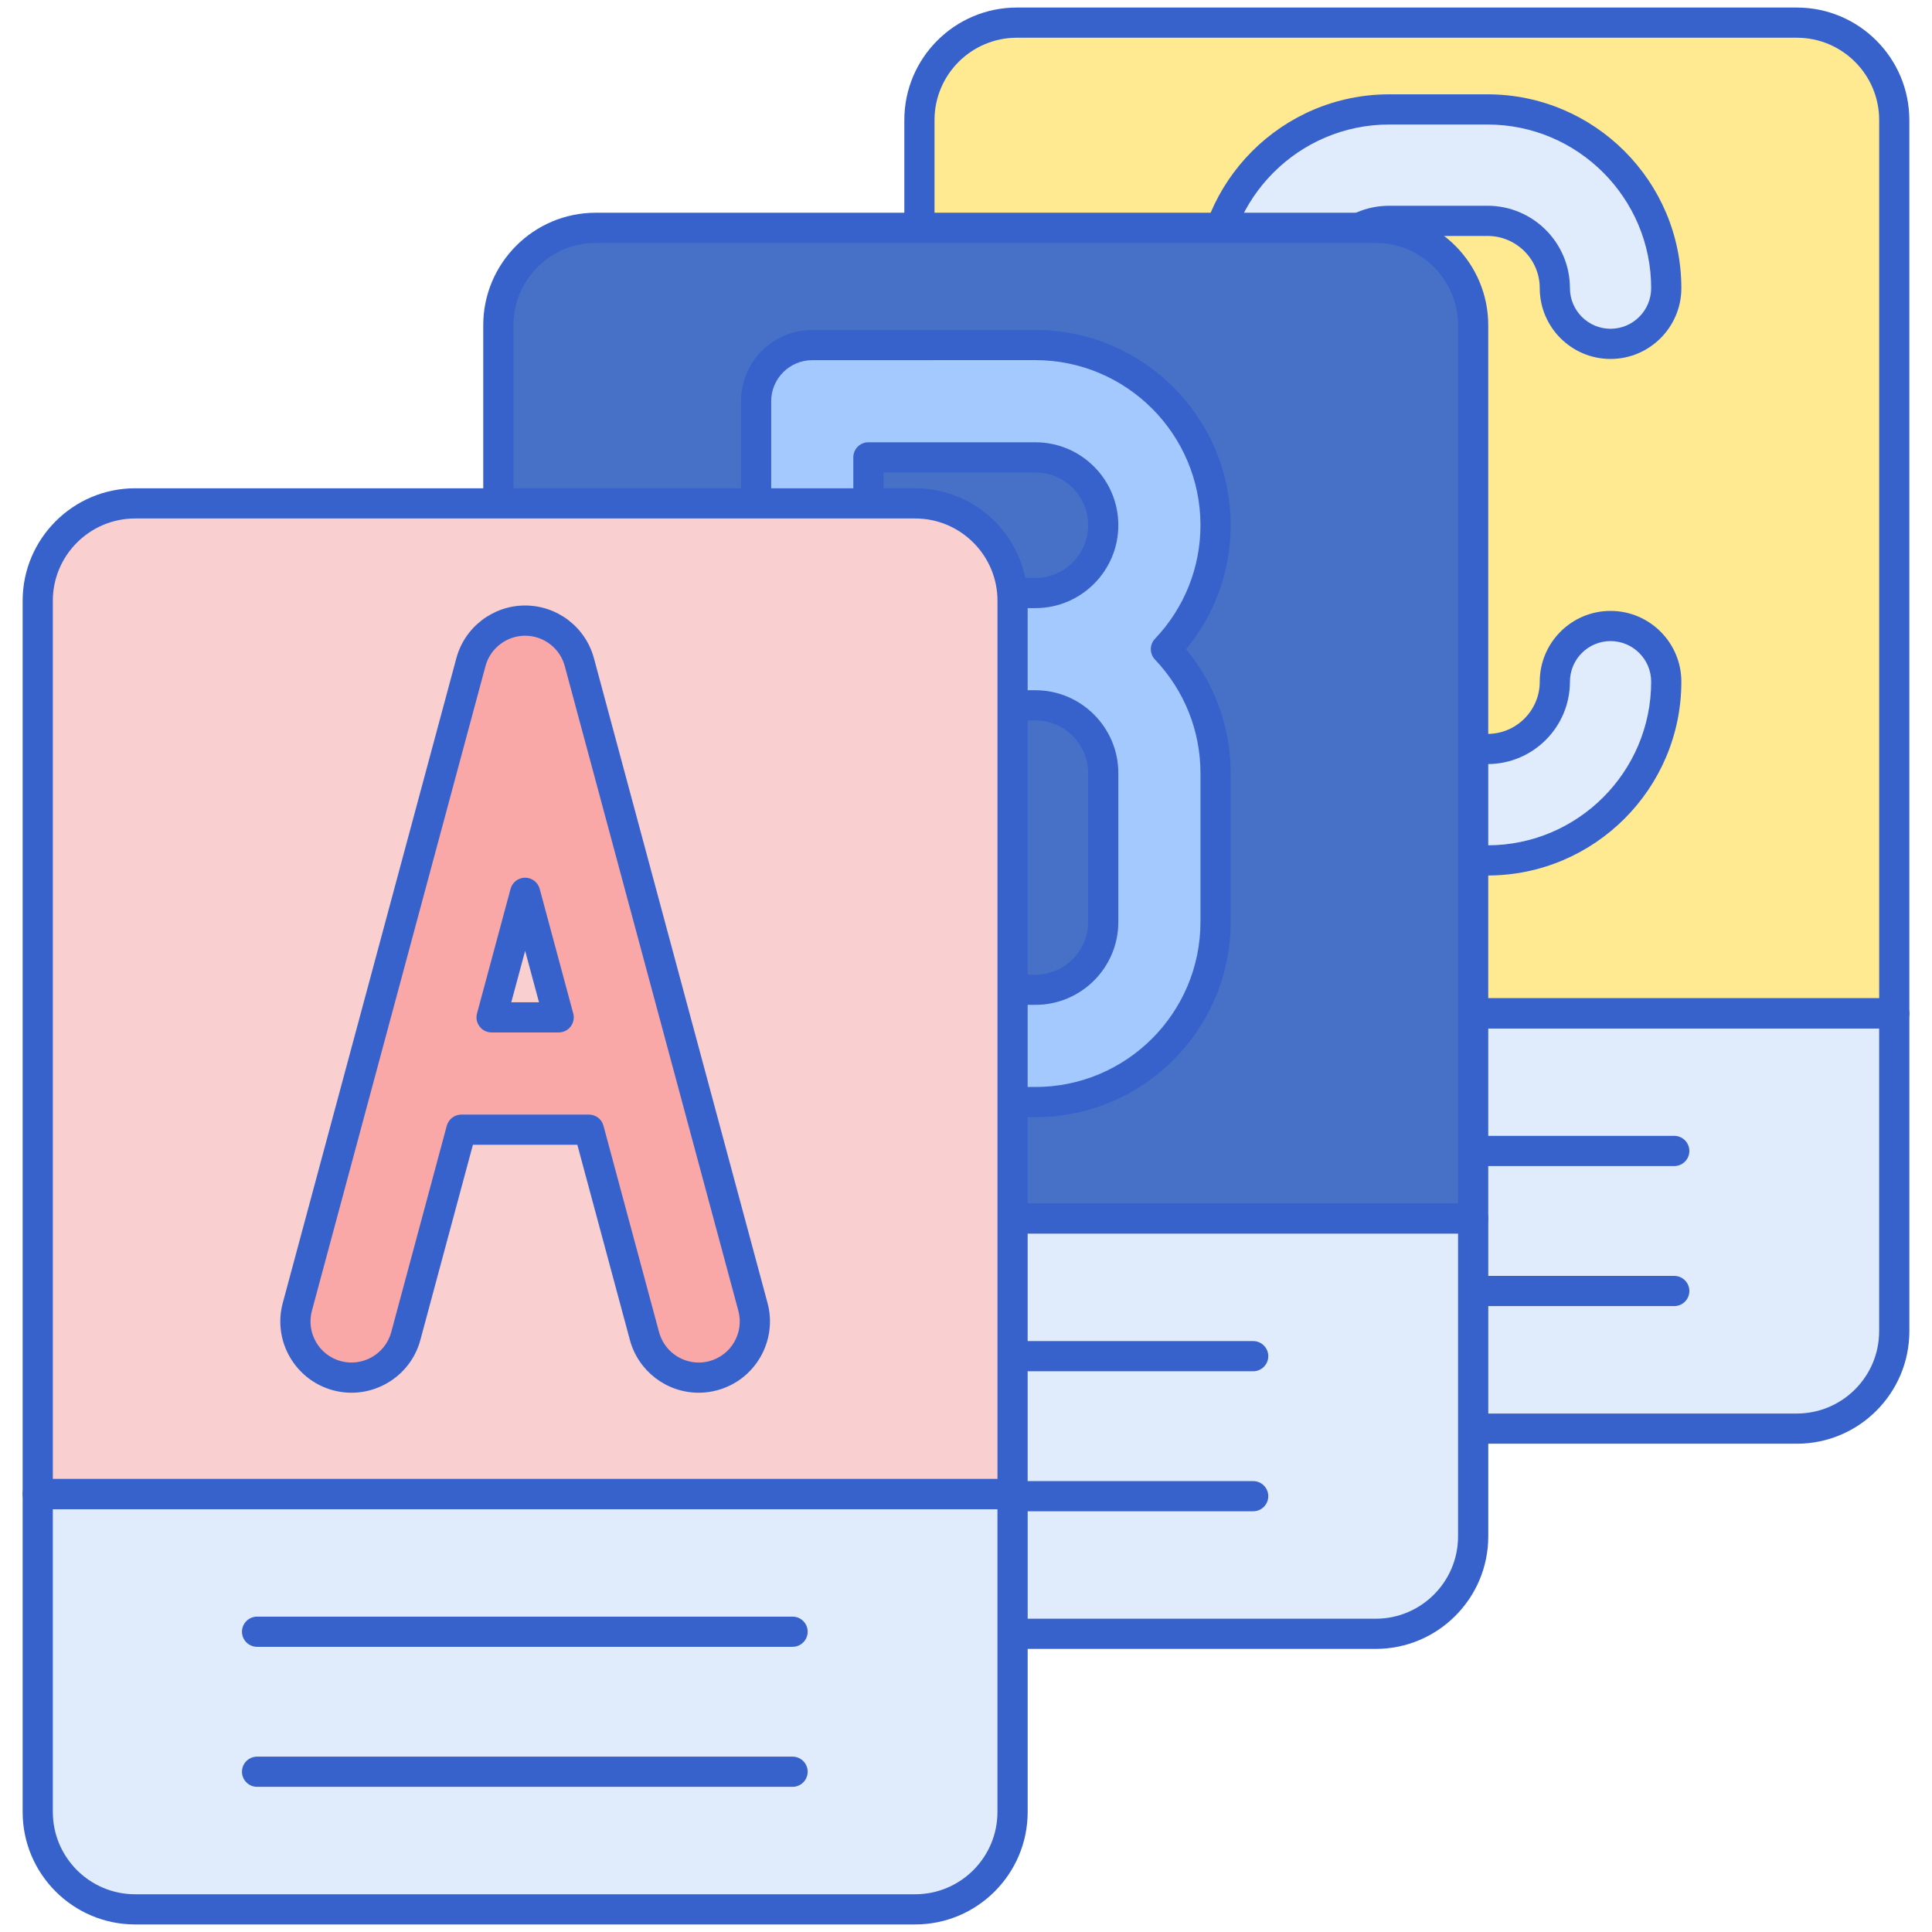 <svg width="64" height="64" viewBox="0 0 64 64" fill="none" xmlns="http://www.w3.org/2000/svg">
<g clip-path="url(#clip0_3862_5547)">
<path d="M30.457 33.569V44.098C30.457 45.88 31.901 47.324 33.683 47.324H59.523C61.305 47.324 62.749 45.88 62.749 44.098V33.569H30.457Z" fill="#E0EBFC"/>
<path d="M55.462 38.627H37.723C37.447 38.627 37.223 38.403 37.223 38.127C37.223 37.851 37.447 37.627 37.723 37.627H55.462C55.738 37.627 55.962 37.851 55.962 38.127C55.962 38.403 55.738 38.627 55.462 38.627Z" fill="#3762CC"/>
<path d="M55.462 43.266H37.723C37.447 43.266 37.223 43.042 37.223 42.766C37.223 42.49 37.447 42.266 37.723 42.266H55.462C55.738 42.266 55.962 42.49 55.962 42.766C55.962 43.042 55.738 43.266 55.462 43.266Z" fill="#3762CC"/>
<path d="M62.749 33.569V3.976C62.749 2.195 61.305 0.75 59.523 0.75H33.683C31.901 0.75 30.457 2.195 30.457 3.976V33.569H62.749Z" fill="#FFEA92"/>
<path d="M62.75 34.069H30.457C30.181 34.069 29.957 33.845 29.957 33.569V3.976C29.957 1.921 31.629 0.25 33.683 0.25H59.523C61.578 0.25 63.249 1.921 63.249 3.976V33.569C63.25 33.845 63.026 34.069 62.75 34.069ZM30.957 33.069H62.25V3.976C62.25 2.473 61.027 1.25 59.524 1.25H33.683C32.18 1.25 30.957 2.473 30.957 3.976V33.069Z" fill="#3762CC"/>
<path d="M59.524 47.825H33.683C31.628 47.825 29.957 46.153 29.957 44.099V33.569C29.957 33.293 30.181 33.069 30.457 33.069H62.75C63.026 33.069 63.25 33.293 63.25 33.569V44.099C63.25 46.153 61.578 47.825 59.524 47.825ZM30.957 34.069V44.099C30.957 45.602 32.18 46.825 33.683 46.825H59.523C61.027 46.825 62.249 45.602 62.249 44.099V34.069H30.957Z" fill="#3762CC"/>
<path d="M49.281 28.502H46.021C42.757 28.502 40.102 25.847 40.102 22.582V9.545C40.102 6.281 42.757 3.625 46.021 3.625H49.281C52.545 3.625 55.2 6.281 55.2 9.545C55.2 10.565 54.374 11.391 53.355 11.391C52.336 11.391 51.509 10.565 51.509 9.545C51.509 8.316 50.51 7.316 49.281 7.316H46.021C44.793 7.316 43.793 8.316 43.793 9.545V22.582C43.793 23.811 44.792 24.811 46.021 24.811H49.281C50.509 24.811 51.509 23.811 51.509 22.583C51.509 21.564 52.336 20.737 53.355 20.737C54.374 20.737 55.2 21.564 55.2 22.582C55.2 25.847 52.545 28.502 49.281 28.502Z" fill="#E0EBFC"/>
<path d="M49.277 29.002H46.017C42.478 29.002 39.598 26.122 39.598 22.582V9.545C39.598 6.005 42.478 3.125 46.017 3.125H49.277C52.817 3.125 55.697 6.005 55.697 9.545C55.697 10.838 54.644 11.891 53.351 11.891C52.058 11.891 51.006 10.839 51.006 9.545C51.006 8.592 50.23 7.816 49.277 7.816H46.017C45.064 7.816 44.289 8.592 44.289 9.545V22.582C44.289 23.536 45.064 24.311 46.017 24.311H49.277C50.23 24.311 51.006 23.536 51.006 22.582C51.006 21.289 52.058 20.237 53.351 20.237C54.644 20.237 55.697 21.289 55.697 22.582C55.697 26.122 52.817 29.002 49.277 29.002ZM46.017 4.125C43.029 4.125 40.598 6.557 40.598 9.545V22.582C40.598 25.571 43.029 28.002 46.017 28.002H49.277C52.265 28.002 54.697 25.571 54.697 22.582C54.697 21.841 54.093 21.237 53.351 21.237C52.609 21.237 52.006 21.841 52.006 22.583C52.006 24.087 50.782 25.311 49.277 25.311H46.017C44.513 25.311 43.289 24.087 43.289 22.583V9.545C43.289 8.04 44.513 6.816 46.017 6.816H49.277C50.782 6.816 52.006 8.04 52.006 9.545C52.006 10.287 52.609 10.891 53.351 10.891C54.093 10.891 54.697 10.287 54.697 9.545C54.697 6.557 52.265 4.125 49.277 4.125H46.017Z" fill="#3762CC"/>
<path d="M48.8 40.366V10.774C48.8 8.992 47.356 7.547 45.574 7.547H19.734C17.952 7.547 16.508 8.992 16.508 10.774V40.366H48.8Z" fill="#4671C6"/>
<path d="M48.801 40.866H16.508C16.232 40.866 16.008 40.642 16.008 40.366V10.774C16.008 8.719 17.68 7.047 19.734 7.047H45.574C47.629 7.047 49.3 8.719 49.3 10.774V40.366C49.301 40.642 49.077 40.866 48.801 40.866ZM17.008 39.866H48.301V10.774C48.301 9.27 47.078 8.047 45.575 8.047H19.734C18.231 8.047 17.008 9.27 17.008 10.774V39.866Z" fill="#3762CC"/>
<path d="M40.267 17.398C40.267 14.107 37.59 11.43 34.3 11.43H26.907C25.88 11.43 25.047 12.263 25.047 13.29V21.505V34.648C25.047 35.675 25.88 36.508 26.907 36.508H34.3C37.59 36.508 40.267 33.831 40.267 30.541V25.612C40.267 24.021 39.641 22.576 38.623 21.505C39.641 20.434 40.267 18.988 40.267 17.398ZM28.768 15.151H34.3C35.539 15.151 36.547 16.159 36.547 17.398C36.547 18.637 35.539 19.645 34.3 19.645H28.768V15.151ZM36.547 30.541C36.547 31.779 35.539 32.787 34.3 32.787H28.767V23.365H34.3C35.539 23.365 36.547 24.373 36.547 25.612V30.541Z" fill="#A4C9FF"/>
<path d="M16.508 40.366V50.896C16.508 52.678 17.952 54.122 19.734 54.122H45.574C47.356 54.122 48.8 52.678 48.8 50.896V40.366H16.508Z" fill="#E0EBFC"/>
<path d="M41.513 45.425H23.773C23.497 45.425 23.273 45.201 23.273 44.925C23.273 44.649 23.497 44.425 23.773 44.425H41.513C41.789 44.425 42.013 44.649 42.013 44.925C42.013 45.201 41.789 45.425 41.513 45.425Z" fill="#3762CC"/>
<path d="M41.513 50.063H23.773C23.497 50.063 23.273 49.839 23.273 49.563C23.273 49.287 23.497 49.063 23.773 49.063H41.513C41.789 49.063 42.013 49.287 42.013 49.563C42.013 49.839 41.789 50.063 41.513 50.063Z" fill="#3762CC"/>
<path d="M34.3 37.008H26.907C25.606 37.008 24.547 35.949 24.547 34.648V13.291C24.547 11.989 25.606 10.931 26.907 10.931H34.3C37.866 10.931 40.767 13.832 40.767 17.398C40.767 18.906 40.246 20.348 39.291 21.505C40.246 22.662 40.767 24.104 40.767 25.612V30.541C40.767 34.106 37.866 37.008 34.3 37.008ZM26.907 11.931C26.157 11.931 25.547 12.541 25.547 13.291V34.648C25.547 35.398 26.157 36.008 26.907 36.008H34.3C37.315 36.008 39.767 33.555 39.767 30.54V25.612C39.767 24.207 39.232 22.872 38.261 21.849C38.077 21.656 38.077 21.353 38.261 21.16C39.232 20.138 39.767 18.802 39.767 17.398C39.767 14.383 37.314 11.93 34.3 11.93L26.907 11.931ZM34.3 33.287H28.767C28.491 33.287 28.267 33.063 28.267 32.787V23.365C28.267 23.089 28.491 22.865 28.767 22.865H34.3C35.814 22.865 37.046 24.098 37.046 25.612V30.541C37.047 32.055 35.814 33.287 34.3 33.287ZM29.267 32.287H34.3C35.263 32.287 36.046 31.504 36.046 30.541V25.612C36.046 24.649 35.263 23.865 34.3 23.865H29.267V32.287ZM34.3 20.145H28.767C28.491 20.145 28.267 19.921 28.267 19.645V15.151C28.267 14.875 28.491 14.651 28.767 14.651H34.3C35.814 14.651 37.046 15.883 37.046 17.398C37.046 18.912 35.814 20.145 34.3 20.145ZM29.267 19.145H34.3C35.263 19.145 36.046 18.361 36.046 17.398C36.046 16.434 35.263 15.651 34.3 15.651H29.267V19.145Z" fill="#3762CC"/>
<path d="M45.575 54.622H19.734C17.679 54.622 16.008 52.95 16.008 50.896V40.366C16.008 40.09 16.232 39.866 16.508 39.866H48.801C49.077 39.866 49.301 40.09 49.301 40.366V50.896C49.301 52.95 47.629 54.622 45.575 54.622ZM17.008 40.866V50.896C17.008 52.399 18.231 53.622 19.734 53.622H45.574C47.078 53.622 48.3 52.399 48.3 50.896V40.866H17.008Z" fill="#3762CC"/>
<path d="M33.543 49.494V19.902C33.543 18.12 32.098 16.675 30.317 16.675H4.476C2.694 16.675 1.25 18.12 1.25 19.902V49.494H33.543Z" fill="#F9CFCF"/>
<path d="M1.25 49.494V60.024C1.25 61.806 2.695 63.25 4.476 63.25H30.317C32.098 63.25 33.542 61.806 33.542 60.024V49.494H1.25Z" fill="#E0EBFC"/>
<path d="M24.943 43.292L19.193 21.935C18.974 21.123 18.237 20.559 17.396 20.559C16.555 20.559 15.818 21.123 15.6 21.935L9.85 43.292C9.582 44.284 10.17 45.305 11.162 45.572C12.155 45.839 13.175 45.251 13.443 44.259L15.283 37.422H19.509L21.35 44.259C21.573 45.09 22.325 45.637 23.145 45.637C23.305 45.637 23.468 45.616 23.63 45.572C24.622 45.305 25.21 44.284 24.943 43.292ZM16.285 33.701L17.396 29.575L18.507 33.701H16.285Z" fill="#F9A7A7"/>
<path d="M26.255 54.553H8.516C8.24 54.553 8.016 54.329 8.016 54.053C8.016 53.777 8.24 53.553 8.516 53.553H26.255C26.531 53.553 26.755 53.777 26.755 54.053C26.755 54.329 26.531 54.553 26.255 54.553Z" fill="#3762CC"/>
<path d="M26.255 59.191H8.516C8.24 59.191 8.016 58.967 8.016 58.691C8.016 58.415 8.24 58.191 8.516 58.191H26.255C26.531 58.191 26.755 58.415 26.755 58.691C26.755 58.967 26.531 59.191 26.255 59.191Z" fill="#3762CC"/>
<path d="M33.543 49.994H1.25C0.974 49.994 0.75 49.77 0.75 49.494V19.901C0.75 17.847 2.422 16.175 4.476 16.175H30.317C32.371 16.175 34.042 17.847 34.042 19.901V49.494C34.043 49.77 33.819 49.994 33.543 49.994ZM1.75 48.994H33.043V19.901C33.043 18.398 31.82 17.175 30.317 17.175H4.476C2.973 17.175 1.75 18.398 1.75 19.901V48.994Z" fill="#3762CC"/>
<path d="M30.317 63.75H4.476C2.421 63.75 0.75 62.078 0.75 60.024V49.494C0.75 49.218 0.974 48.994 1.25 48.994H33.543C33.819 48.994 34.043 49.218 34.043 49.494V60.024C34.043 62.078 32.371 63.75 30.317 63.75ZM1.75 49.994V60.024C1.75 61.527 2.973 62.75 4.476 62.75H30.317C31.82 62.75 33.042 61.527 33.042 60.024V49.994H1.75Z" fill="#3762CC"/>
<path d="M23.145 46.136C22.08 46.136 21.143 45.418 20.866 44.389L19.125 37.922H15.666L13.925 44.389C13.587 45.645 12.288 46.392 11.033 46.055C9.776 45.716 9.028 44.419 9.367 43.162L15.117 21.805C15.393 20.776 16.331 20.058 17.396 20.058C18.461 20.058 19.398 20.776 19.675 21.805L25.425 43.162C25.763 44.418 25.016 45.716 23.759 46.054C23.558 46.109 23.351 46.136 23.145 46.136ZM15.283 36.922H19.509C19.735 36.922 19.933 37.074 19.991 37.292L21.832 44.129C21.992 44.722 22.532 45.136 23.145 45.136C23.264 45.136 23.383 45.121 23.5 45.089C24.224 44.894 24.654 44.147 24.459 43.422L18.709 22.066C18.55 21.473 18.009 21.059 17.396 21.059C16.782 21.059 16.242 21.473 16.082 22.066L10.332 43.422C10.137 44.147 10.568 44.895 11.292 45.09C12.015 45.283 12.764 44.854 12.96 44.13L14.8 37.292C14.859 37.074 15.057 36.922 15.283 36.922ZM18.507 34.201H16.285C16.129 34.201 15.982 34.129 15.888 34.005C15.793 33.882 15.761 33.721 15.802 33.571L16.913 29.445C16.971 29.227 17.169 29.075 17.395 29.075C17.622 29.075 17.82 29.227 17.878 29.445L18.989 33.571C19.03 33.721 18.998 33.882 18.904 34.005C18.809 34.129 18.662 34.201 18.507 34.201ZM16.937 33.201H17.855L17.396 31.498L16.937 33.201Z" fill="#3762CC"/>
</g>
<defs>
<clipPath id="clip0_3862_5547">
<rect width="64" height="64" fill="white"/>
</clipPath>
</defs>
</svg>
